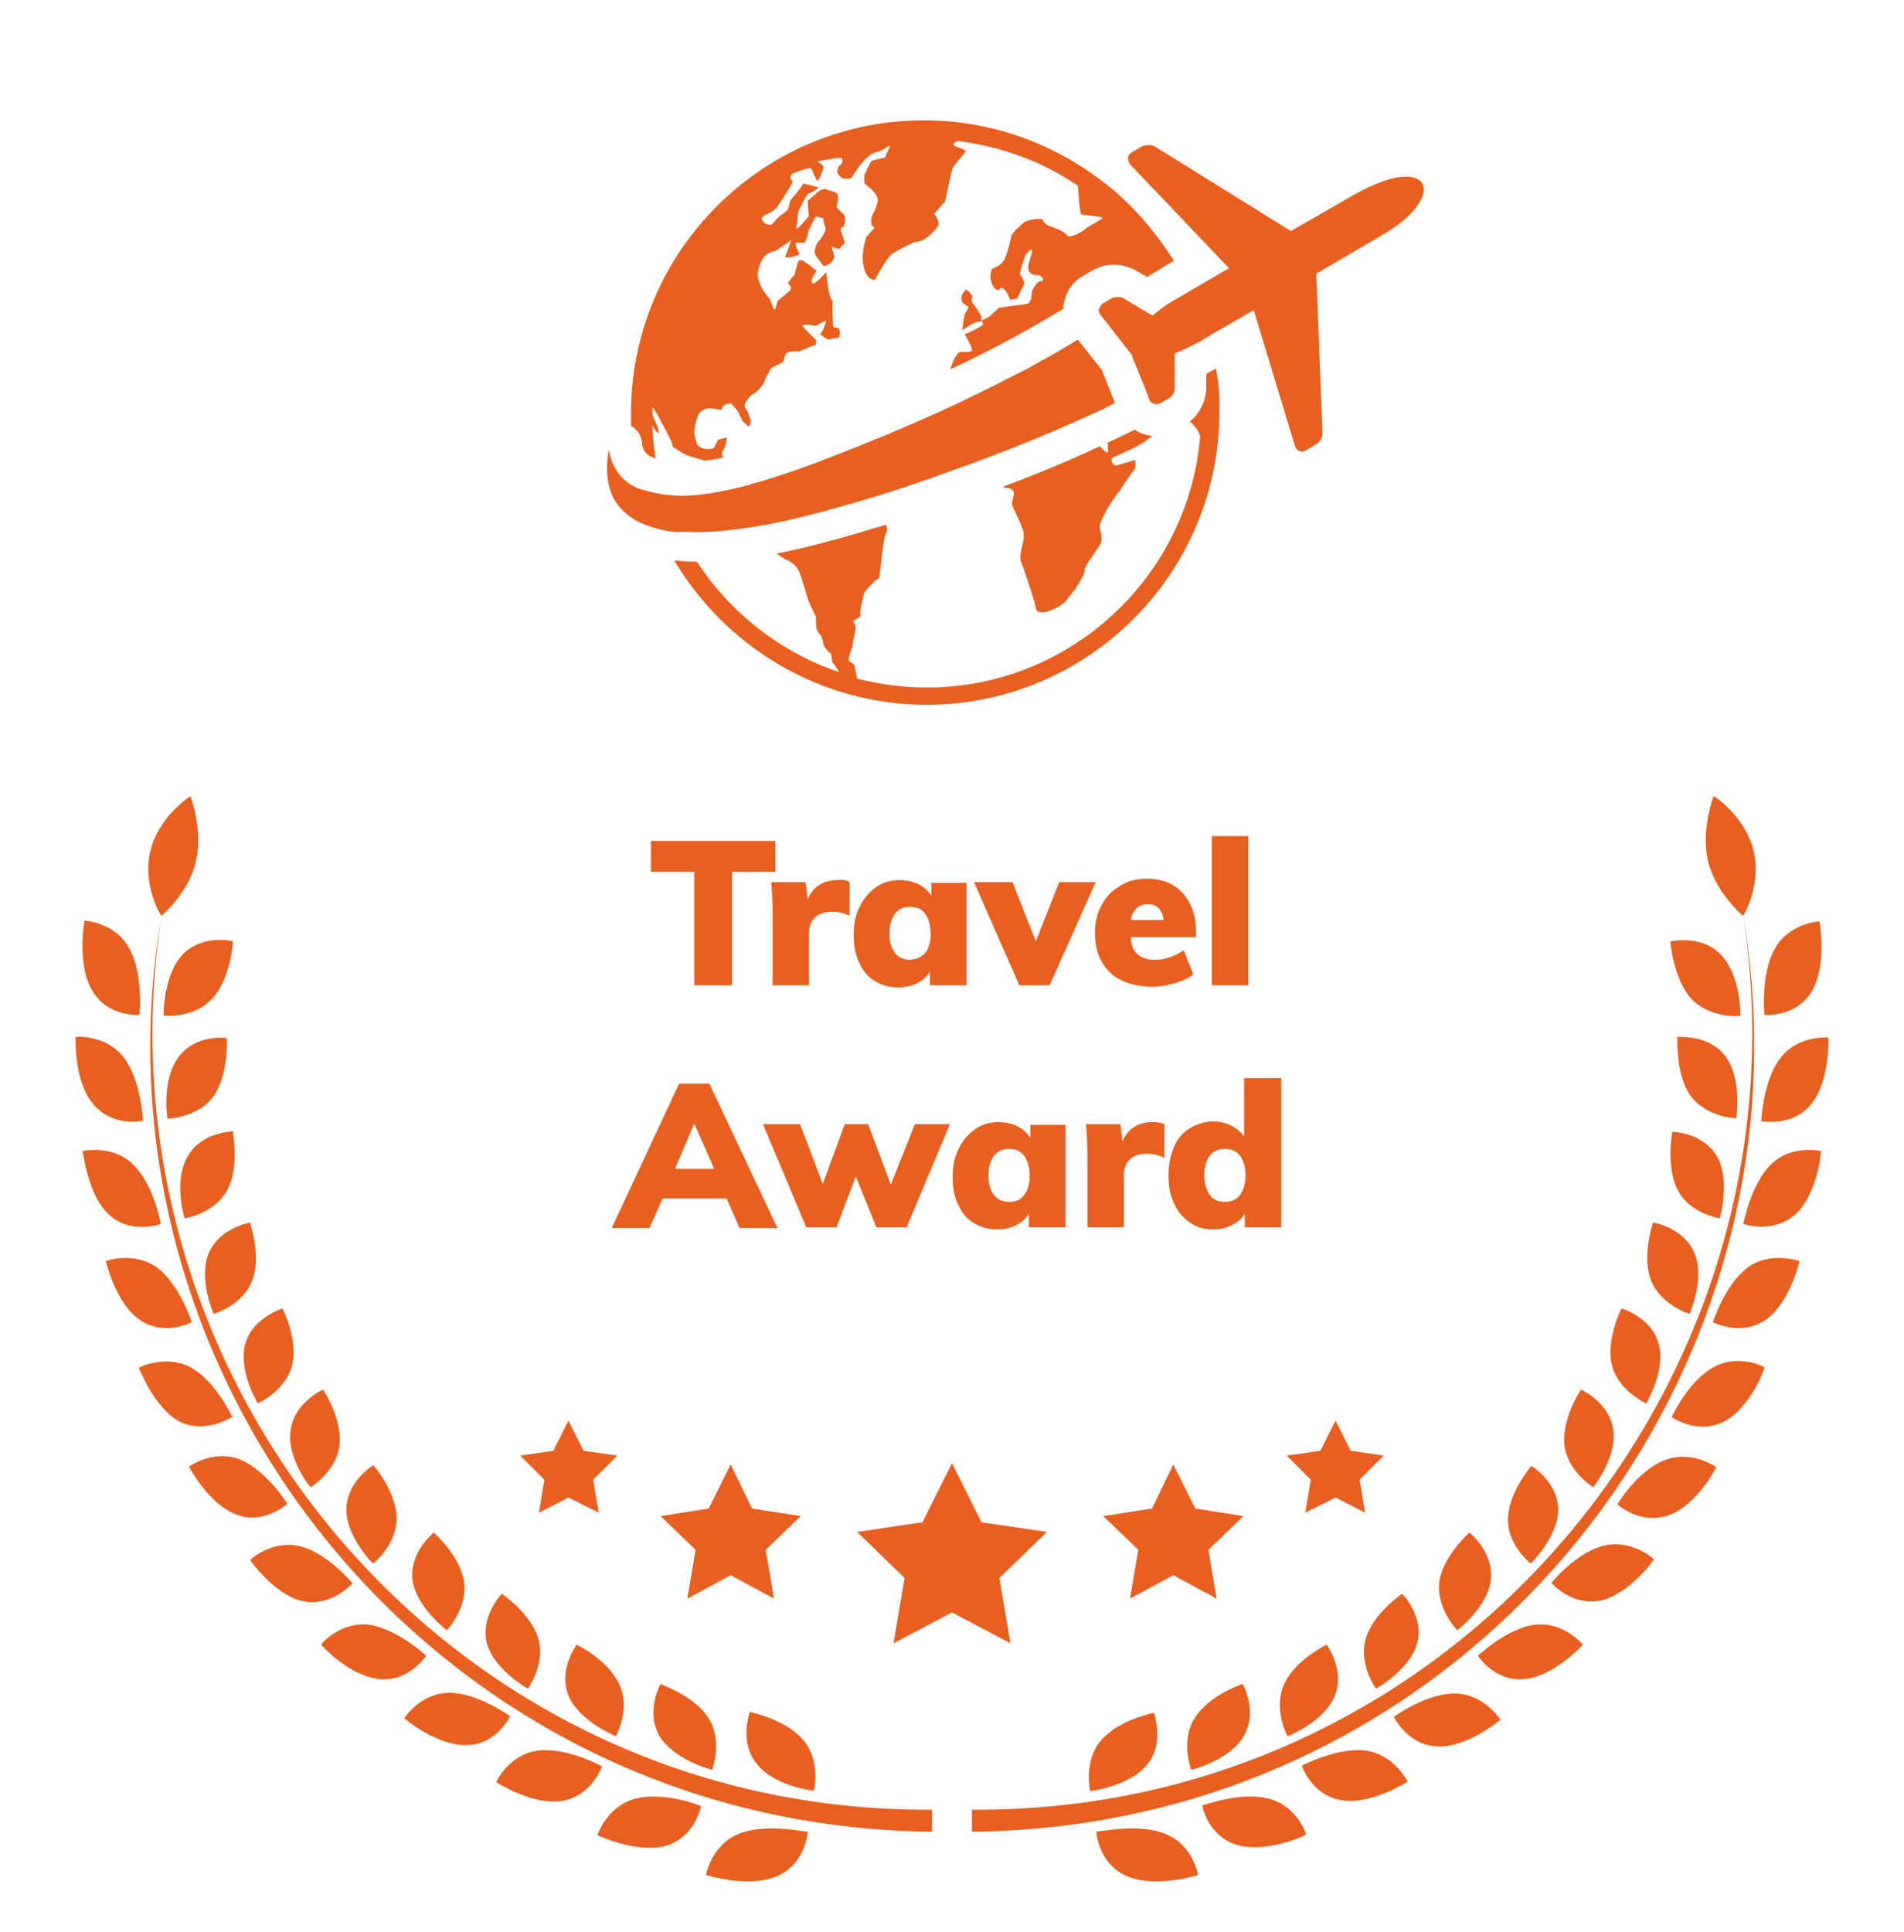 <?xml version="1.0" encoding="utf-8"?>
<!-- Generator: Adobe Illustrator 28.3.0, SVG Export Plug-In . SVG Version: 6.00 Build 0)  -->
<!DOCTYPE svg PUBLIC "-//W3C//DTD SVG 1.1//EN" "http://www.w3.org/Graphics/SVG/1.1/DTD/svg11.dtd">
<svg version="1.1" id="圖層_1" xmlns:x="http://ns.adobe.com/Extensibility/1.0/" xmlns:i="http://ns.adobe.com/AdobeIllustrator/10.0/" xmlns:graph="http://ns.adobe.com/Graphs/1.0/"
	 xmlns="http://www.w3.org/2000/svg" xmlns:xlink="http://www.w3.org/1999/xlink" x="0px" y="0px" width="277px" height="281px"
	 viewBox="0 0 277 281" style="enable-background:new 0 0 277 281;" xml:space="preserve">
<style type="text/css">
	.st0{fill:#E95F1F;}
</style>
<g>
	<g>
		<path class="st0" d="M23.5,133.2c0.3-0.3,4-3.5,5-7.9c1.1-4.6-0.8-9.5-0.8-9.5c0,0-4.6,2.9-5.8,7.9
			C20.7,128.5,23.2,132.9,23.5,133.2c-11.6,67.3,39.9,132.5,112.1,133.2c0-1.1,0-2.1,0-3.2C65.5,263.7,13.1,200.8,23.5,133.2z"/>
		<path class="st0" d="M107.5,266.7c-4,1.6-4.8,6-4.8,6c0,0,6.3,2,10.5,0.1c4.1-1.9,4.3-6.4,4.3-6.4
			C117.4,266.5,111.5,265.1,107.5,266.7z"/>
		<path class="st0" d="M118.4,260.4c0,0,1.1-4.3-1.6-7.4c-2.6-3-7.7-4-7.7-4c0,0-1.6,4.2,0.9,7.4
			C112.5,259.8,118.4,260.5,118.4,260.4z"/>
		<path class="st0" d="M92.4,261.6c-4.1,1.1-5.5,5.3-5.5,5.3c0,0,5.9,2.8,10.1,1.5c4.2-1.3,5-5.8,5-5.7
			C102,262.6,96.5,260.5,92.4,261.6z"/>
		<path class="st0" d="M103.6,257.4c0,0,1.6-4.1-0.5-7.5c-2.1-3.3-7-4.9-7-5c0,0-2.2,3.9-0.2,7.5C98,256,103.6,257.4,103.6,257.4z"
			/>
		<path class="st0" d="M78.3,254.6c-4.2,0.5-6.1,4.5-6.1,4.6c0,0,5.4,3.5,9.7,2.7c4.3-0.8,5.7-5.1,5.7-5
			C87.6,256.9,82.5,254.1,78.3,254.6z"/>
		<path class="st0" d="M89.6,252.5c0,0,2.2-3.9,0.5-7.5c-1.6-3.6-6.2-5.8-6.2-5.8c0,0-2.7,3.6-1.2,7.4
			C84.3,250.4,89.6,252.5,89.6,252.5z"/>
		<path class="st0" d="M74.2,249.6c0,0-4.7-3.4-8.8-3.4c-4.2,0-6.6,3.7-6.6,3.7c0,0,4.8,4.1,9.2,3.9
			C72.3,253.7,74.2,249.6,74.2,249.6z"/>
		<path class="st0" d="M76.8,245.6c0,0,2.6-3.6,1.5-7.3c-1.1-3.7-5.3-6.5-5.3-6.5c0,0-3.1,3.2-2.2,7.1
			C71.8,242.8,76.8,245.6,76.8,245.6z"/>
		<path class="st0" d="M62,240.8c0,0-4.2-3.9-8.3-4.5c-4.2-0.5-7,2.8-7,2.9c0,0,4.2,4.7,8.6,5C59.5,244.6,62,240.8,62,240.8z"/>
		<path class="st0" d="M65,237.1c0,0,3.1-3.2,2.5-7.1c-0.6-3.8-4.4-7.1-4.4-7.1c0,0-3.5,2.8-3.1,6.8C60.5,233.7,65,237.1,65,237.1z"
			/>
		<path class="st0" d="M51.3,230.3c0,0-3.6-4.4-7.6-5.4c-4.1-1-7.3,1.9-7.3,2c0,0,3.6,5.2,7.8,6C48.3,233.7,51.3,230.2,51.3,230.3z"
			/>
		<path class="st0" d="M54.3,227.4c0,0,3.5-2.8,3.4-6.7c-0.1-3.9-3.4-7.6-3.4-7.6c0,0-3.8,2.3-3.9,6.3
			C50.3,223.5,54.3,227.5,54.3,227.4z"/>
		<path class="st0" d="M41.8,218.7c0,0-3-4.8-6.8-6.4c-3.9-1.6-7.5,1-7.5,1c0,0,2.9,5.6,7,7C38.4,221.8,41.8,218.7,41.8,218.7z"/>
		<path class="st0" d="M45.2,216.3c0,0,3.8-2.3,4.2-6.2c0.4-3.8-2.4-8-2.4-8c0,0-4.1,1.8-4.7,5.8C41.6,211.9,45.1,216.3,45.2,216.3z
			"/>
		<path class="st0" d="M33.8,206.1c0,0-2.4-5.2-6-7.2c-3.7-2-7.6,0-7.6,0c0,0,2.2,5.9,6,7.9C30.1,208.6,33.8,206,33.8,206.1z"/>
		<path class="st0" d="M37.5,204.1c0,0,4.1-1.8,5-5.6c0.9-3.8-1.4-8.2-1.4-8.2c0,0-4.3,1.3-5.4,5.1
			C34.6,199.3,37.5,204.1,37.5,204.1z"/>
		<path class="st0" d="M27.9,192.3c0,0-1.7-5.4-5-7.9c-3.4-2.5-7.5-1-7.5-1c0,0,1.4,6.2,5,8.6C23.9,194.4,27.9,192.3,27.9,192.3z"/>
		<path class="st0" d="M30.4,182.2c-1.6,3.7,0.7,9,0.7,8.9c0,0,4.3-1.3,5.6-4.9c1.4-3.6-0.4-8.4-0.3-8.4
			C36.5,177.8,32,178.5,30.4,182.2z"/>
		<path class="st0" d="M15.9,176.7c3.2,2.9,7.5,1.3,7.5,1.3c0,0-1-5.7-4-8.6c-3-3-7.3-2-7.4-2C12.1,167.4,12.7,173.8,15.9,176.7z"/>
		<path class="st0" d="M27.3,168.2c-2.1,3.5-0.5,9-0.4,9c0,0,4.4-0.7,6.2-4.2c1.8-3.4,0.7-8.4,0.8-8.5
			C33.8,164.6,29.3,164.6,27.3,168.2z"/>
		<path class="st0" d="M20.8,163c0,0-0.2-5.8-2.8-9.2c-2.6-3.4-7-3-7-3c0,0-0.3,6.5,2.6,9.8C16.4,164,20.8,163,20.8,163z"/>
		<path class="st0" d="M26,153.7c-2.5,3.3-1.7,9-1.6,9c0,0,4.4-0.1,6.7-3.3c2.2-3.2,1.9-8.4,1.9-8.4C32.9,150.9,28.5,150.4,26,153.7
			z"/>
		<path class="st0" d="M20.3,147.6c0,0,0.6-5.9-1.5-9.7c-2.1-3.8-6.5-4-6.5-4c0,0-1.2,6.5,1.2,10.3C15.8,148,20.3,147.6,20.3,147.6z
			"/>
		<path class="st0" d="M23.8,147.7c0,0,4.4,0.5,7.1-2.5c2.7-2.9,3-8.3,3-8.3c0,0-4.4-1.1-7.3,1.9C23.7,141.8,23.8,147.8,23.8,147.7z
			"/>
		<path class="st0" d="M253.6,133.2c0.2-0.3,2.7-4.7,1.5-9.5c-1.2-5-5.8-8-5.8-7.9c0,0-1.9,4.9-0.8,9.5
			C249.6,129.7,253.2,132.9,253.6,133.2c10.4,67.6-42.1,130.5-112.2,130c0,1.1,0,2.1,0,3.2C213.6,265.7,265.1,200.6,253.6,133.2z"/>
		<path class="st0" d="M169.5,266.7c-4-1.6-9.9-0.2-10-0.3c0,0,0.2,4.5,4.3,6.4c4.2,1.9,10.5-0.1,10.5-0.1
			C174.3,272.7,173.6,268.3,169.5,266.7z"/>
		<path class="st0" d="M167,256.5c2.5-3.2,0.8-7.4,0.9-7.4c0,0-5.1,1-7.7,4c-2.6,3-1.6,7.3-1.6,7.4
			C158.6,260.5,164.5,259.8,167,256.5z"/>
		<path class="st0" d="M184.6,261.6c-4.1-1.1-9.6,1-9.7,1c0,0,0.8,4.4,5,5.7c4.3,1.3,10.2-1.4,10.1-1.5
			C190.1,266.9,188.8,262.7,184.6,261.6z"/>
		<path class="st0" d="M181,252.4c2-3.5-0.2-7.5-0.2-7.5c0,0-4.9,1.6-7,5c-2.1,3.3-0.5,7.5-0.5,7.5C173.4,257.4,179,256,181,252.4z"
			/>
		<path class="st0" d="M198.7,254.6c-4.2-0.5-9.3,2.2-9.3,2.2c0,0,1.4,4.3,5.7,5c4.3,0.8,9.7-2.7,9.7-2.7
			C204.8,259.2,202.9,255.2,198.7,254.6z"/>
		<path class="st0" d="M194.2,246.6c1.5-3.8-1.2-7.4-1.2-7.4c0,0-4.6,2.2-6.2,5.8c-1.6,3.6,0.5,7.5,0.5,7.5
			C187.4,252.5,192.7,250.4,194.2,246.6z"/>
		<path class="st0" d="M211.6,246.3c-4.2,0-8.8,3.4-8.8,3.4c0,0,1.9,4.1,6.3,4.3c4.4,0.2,9.2-3.9,9.2-3.9
			C218.2,250,215.8,246.3,211.6,246.3z"/>
		<path class="st0" d="M206.2,238.9c1-3.9-2.2-7.1-2.2-7.1c0,0-4.2,2.8-5.3,6.5c-1.1,3.8,1.5,7.3,1.5,7.3
			C200.2,245.6,205.2,242.8,206.2,238.9z"/>
		<path class="st0" d="M223.3,236.3c-4.1,0.5-8.2,4.5-8.3,4.5c0,0,2.4,3.8,6.7,3.4c4.3-0.3,8.6-5,8.6-5
			C230.3,239.2,227.5,235.8,223.3,236.3z"/>
		<path class="st0" d="M212,237.1c0,0,4.5-3.4,4.9-7.4c0.4-4-3.1-6.8-3.1-6.8c0,0-3.8,3.3-4.4,7.1C208.9,233.9,212,237.1,212,237.1z
			"/>
		<path class="st0" d="M233.3,224.8c-4,1-7.6,5.4-7.6,5.4c0,0,2.9,3.4,7.1,2.6c4.2-0.9,7.9-6,7.8-6
			C240.7,226.8,237.4,223.8,233.3,224.8z"/>
		<path class="st0" d="M222.7,227.4c0,0,4-3.9,4-7.9c-0.1-4-3.9-6.3-3.9-6.3c0,0-3.3,3.8-3.4,7.6
			C219.2,224.7,222.7,227.4,222.7,227.4z"/>
		<path class="st0" d="M242.1,212.4c-3.9,1.5-6.8,6.4-6.8,6.4c0,0,3.3,3,7.4,1.6c4.1-1.4,7-7,7-7C249.6,213.3,246,210.8,242.1,212.4
			z"/>
		<path class="st0" d="M231.8,216.3c0,0,3.5-4.4,2.9-8.4c-0.6-4-4.7-5.8-4.7-5.8c0,0-2.8,4.2-2.4,8C228,214,231.8,216.3,231.8,216.3
			z"/>
		<path class="st0" d="M249.2,198.9c-3.6,2-6,7.2-6,7.2c0,0,3.7,2.6,7.5,0.7c3.9-1.9,6.1-7.9,6-7.9
			C256.8,198.8,252.8,196.8,249.2,198.9z"/>
		<path class="st0" d="M239.5,204.1c0,0,2.9-4.8,1.8-8.7c-1.1-3.9-5.4-5.1-5.4-5.1c0,0-2.3,4.5-1.4,8.2
			C235.4,202.3,239.5,204.1,239.5,204.1z"/>
		<path class="st0" d="M254.2,184.4c-3.3,2.5-5,7.9-5,7.9c0,0,4,2.1,7.6-0.3c3.6-2.4,5-8.6,5-8.6
			C261.7,183.4,257.5,181.9,254.2,184.4z"/>
		<path class="st0" d="M245.8,191.1c0,0,2.3-5.2,0.7-8.9c-1.6-3.7-6-4.4-6-4.4c0,0-1.7,4.8-0.3,8.4
			C241.6,189.8,245.8,191.1,245.8,191.1z"/>
		<path class="st0" d="M257.6,169.4c-3,3-3.9,8.6-4,8.6c0,0,4.2,1.5,7.5-1.3c3.3-2.9,3.9-9.3,3.8-9.3
			C264.9,167.4,260.6,166.4,257.6,169.4z"/>
		<path class="st0" d="M250.2,177.2c0,0,1.6-5.5-0.4-9c-2-3.5-6.5-3.6-6.5-3.6c0,0-1,5,0.8,8.5C245.8,176.5,250.2,177.2,250.2,177.2
			z"/>
		<path class="st0" d="M263.4,160.7c2.9-3.4,2.6-9.9,2.6-9.8c0,0-4.4-0.4-7,3c-2.6,3.4-2.7,9.2-2.8,9.2
			C256.2,163,260.6,164,263.4,160.7z"/>
		<path class="st0" d="M245.9,159.3c2.3,3.2,6.7,3.4,6.7,3.3c0,0,0.9-5.7-1.6-9c-2.5-3.3-7-2.7-7-2.8
			C244.1,150.9,243.7,156.1,245.9,159.3z"/>
		<path class="st0" d="M256.7,147.6c0,0,4.5,0.4,6.8-3.3c2.4-3.8,1.2-10.3,1.2-10.3c0,0-4.4,0.2-6.5,4
			C256.1,141.7,256.7,147.6,256.7,147.6z"/>
		<path class="st0" d="M253.2,147.7c0,0,0.1-5.9-2.9-8.9c-2.9-3-7.3-1.8-7.3-1.9c0,0,0.4,5.3,3,8.3
			C248.8,148.2,253.2,147.8,253.2,147.7z"/>
	</g>
	<g>
		<g>
			<polygon class="st0" points="138.5,212.8 142.8,221.4 152.3,222.8 145.4,229.5 147,239 138.5,234.5 130,239 131.6,229.5 
				124.7,222.8 134.2,221.4 			"/>
			<g>
				<polygon class="st0" points="106.3,213 109.4,219.4 116.5,220.5 111.4,225.4 112.6,232.5 106.3,229.1 100,232.5 101.2,225.4 
					96.1,220.5 103.1,219.4 				"/>
				<polygon class="st0" points="170.7,213 173.9,219.4 180.9,220.5 175.8,225.4 177,232.5 170.7,229.1 164.4,232.5 165.6,225.4 
					160.5,220.5 167.6,219.4 				"/>
			</g>
		</g>
		<g>
			<polygon class="st0" points="194.3,206.6 196.5,211 201.3,211.7 197.8,215.2 198.6,220 194.3,217.8 189.9,220 190.7,215.2 
				187.2,211.7 192.1,211 			"/>
			<polygon class="st0" points="82.7,206.6 84.9,211 89.8,211.7 86.3,215.2 87.1,220 82.7,217.8 78.4,220 79.2,215.2 75.7,211.7 
				80.5,211 			"/>
		</g>
	</g>
</g>
<g>
	<path class="st0" d="M101,143.3v-16.5h-6.3v-4.5h18.1v4.5h-6.3v16.5H101z"/>
	<path class="st0" d="M123.6,128.3v4.9c-0.8-0.4-1.7-0.6-2.5-0.6c-2.2,0-3.4,1.1-3.4,3.2v7.5h-5.3v-10.7c0-1.6-0.1-3.1-0.2-4.3h5
		l0.3,2.5c0.4-0.9,0.9-1.6,1.7-2.1c0.8-0.5,1.7-0.7,2.7-0.7C122.6,127.9,123.2,128,123.6,128.3z"/>
	<path class="st0" d="M140.6,128.3v15h-5.3v-2c-0.4,0.7-1.1,1.3-1.9,1.7c-0.8,0.4-1.7,0.6-2.7,0.6c-1.3,0-2.4-0.3-3.4-0.9
		c-1-0.6-1.8-1.5-2.3-2.7c-0.6-1.2-0.8-2.5-0.8-4.1c0-1.6,0.3-2.9,0.9-4.1c0.6-1.2,1.4-2.1,2.4-2.8c1-0.7,2.1-1,3.4-1
		c1,0,1.9,0.2,2.7,0.6c0.8,0.4,1.5,1,1.9,1.7v-1.9H140.6z M134.6,138.6c0.5-0.6,0.8-1.6,0.8-2.8c0-1.2-0.3-2.2-0.8-2.9
		c-0.5-0.7-1.2-1-2.2-1c-0.9,0-1.7,0.3-2.2,1c-0.5,0.7-0.8,1.6-0.8,2.9c0,1.2,0.3,2.1,0.8,2.8c0.5,0.6,1.2,1,2.2,1
		C133.4,139.5,134.1,139.2,134.6,138.6z"/>
	<path class="st0" d="M154.1,128.3h5.3l-6.7,15h-4.4l-6.6-15h5.6l3.4,8.6L154.1,128.3z"/>
	<path class="st0" d="M173.9,136.3h-9.4c0.1,1.2,0.4,2,1,2.5c0.6,0.5,1.4,0.8,2.5,0.8c0.7,0,1.5-0.1,2.2-0.4c0.7-0.2,1.4-0.6,2-1
		l1.4,3.5c-0.7,0.6-1.7,1-2.7,1.3s-2.1,0.5-3.2,0.5c-1.7,0-3.2-0.3-4.5-0.9s-2.2-1.5-2.9-2.7c-0.7-1.2-1-2.6-1-4.2
		c0-1.5,0.3-2.9,1-4.1c0.6-1.2,1.5-2.1,2.7-2.8c1.1-0.7,2.4-1,3.9-1c1.4,0,2.7,0.3,3.7,0.9s1.9,1.5,2.5,2.7c0.6,1.2,0.9,2.5,0.9,4.1
		V136.3z M164.5,133.8h4.8c-0.2-1.5-1-2.3-2.3-2.3C165.7,131.5,164.8,132.3,164.5,133.8z"/>
	<path class="st0" d="M176.3,143.3v-21.7h5.3v21.7H176.3z"/>
	<path class="st0" d="M107.6,178.6l-1.9-4.3h-9.3l-1.9,4.3H89l9.8-21h4.4l9.9,21H107.6z M98.2,170h5.7l-2.9-6.6L98.2,170z"/>
	<path class="st0" d="M133.1,163.5h5.1l-6.3,15h-4.4l-3-7.4l-2.8,7.4h-4.4l-6.3-15h5.4l3.3,8.7l3.2-8.7h3.4l3.3,8.8L133.1,163.5z"/>
	<path class="st0" d="M155,163.5v15h-5.3v-2c-0.4,0.7-1.1,1.3-1.9,1.7c-0.8,0.4-1.7,0.6-2.7,0.6c-1.3,0-2.4-0.3-3.4-0.9
		c-1-0.6-1.8-1.5-2.3-2.7c-0.6-1.2-0.8-2.5-0.8-4.1c0-1.6,0.3-2.9,0.9-4.1c0.6-1.2,1.4-2.1,2.4-2.8c1-0.7,2.1-1,3.4-1
		c1,0,1.9,0.2,2.7,0.6c0.8,0.4,1.5,1,1.9,1.7v-1.9H155z M149,173.8c0.5-0.6,0.8-1.6,0.8-2.8c0-1.2-0.3-2.2-0.8-2.9
		c-0.5-0.7-1.2-1-2.2-1c-0.9,0-1.7,0.3-2.2,1c-0.5,0.7-0.8,1.6-0.8,2.9c0,1.2,0.3,2.1,0.8,2.8c0.5,0.6,1.2,1,2.2,1
		C147.8,174.8,148.5,174.5,149,173.8z"/>
	<path class="st0" d="M169.4,163.5v4.9c-0.8-0.4-1.7-0.6-2.5-0.6c-2.2,0-3.4,1.1-3.4,3.2v7.5h-5.3v-10.7c0-1.6-0.1-3.1-0.2-4.3h5
		l0.3,2.5c0.4-0.9,0.9-1.6,1.7-2.1c0.8-0.5,1.7-0.7,2.7-0.7C168.4,163.2,169,163.3,169.4,163.5z"/>
	<path class="st0" d="M186.4,156.8v21.7h-5.3v-2c-0.4,0.7-1.1,1.3-1.9,1.7c-0.8,0.4-1.7,0.6-2.7,0.6c-1.3,0-2.4-0.3-3.4-1
		c-1-0.7-1.8-1.6-2.3-2.8c-0.6-1.2-0.8-2.6-0.8-4.1c0-1.5,0.3-2.9,0.8-4.1s1.3-2.1,2.3-2.7c1-0.6,2.1-1,3.4-1c0.9,0,1.8,0.2,2.6,0.6
		s1.4,0.9,1.9,1.6v-8.5H186.4z M180.4,173.8c0.5-0.7,0.8-1.6,0.8-2.9c0-1.2-0.3-2.1-0.8-2.8c-0.5-0.7-1.2-1-2.2-1
		c-1,0-1.7,0.3-2.2,1c-0.5,0.6-0.8,1.6-0.8,2.8c0,1.2,0.3,2.2,0.8,2.9c0.5,0.7,1.3,1,2.2,1S179.9,174.5,180.4,173.8z"/>
</g>
<g>
	<g>
		<path class="st0" d="M165.6,64.8c0.9-0.5,1.5-1,1.9-1.3c0,0,0.1-0.1,0.1-0.1c-0.9-0.1-1.8-0.4-2.5-0.9c-1.2,0.6-2.5,1.2-4,1.9
			c0.1,0.2,0.1,0.4,0.1,0.6c0,0.3,0,0.5,0,0.8c-0.3,0-0.7-0.3-1.2-0.9c-3.8,1.8-8.5,3.8-14.1,5.9c0.3,0.1,0.6,0.2,0.7,0.2
			c0.2-0.1,0.7,0.2,0.9,0.5c0.1,0.2-0.3,1.7-0.3,1.7c0,0.5,1.9,3.9,1.7,4.4c0.3,0.6-0.7,3-0.4,4c0.3,0.6,1.7,5,1.9,5.6
			c0.1,0.1,0.3,1.6,0.5,1.7c0.4,0.2,0.8,0.2,1.3,0.1c0.5-0.1,2.4-1,2.8-1.5c0.3-0.4,0.8-1.1,1.5-1.9c0-0.2,1.5-2.2,1.3-2.7
			c-0.3-0.2,2.2-3.4,2.4-4c0.1-0.4,0.1-1.1-0.2-2.1c-0.2-0.9,2-4.5,3-5.5c0.2-0.5,1.9-2.9,2.1-3.1c0.1-0.2,0.1-0.5,0.1-1.2
			c-0.1,0-0.3-0.1-0.4-0.1c0,0.2-1.2,0.4-1.7,0.6c-0.5,0.2-0.8,0.2-0.9,0.2c-0.5-0.4-0.6-0.7-0.4-1.1
			C162.1,66.4,164.8,65.3,165.6,64.8z"/>
		<path class="st0" d="M176.9,53.6c-0.5,0.3-1,0.5-1.4,0.8l0,1.9c0,1.9-0.9,3.8-2.4,5c0.7,0.6,1.3,1.4,1.4,1.9
			c0,0.1,0.1,0.2,0.1,0.3c-1.7,20.4-18.9,36.5-39.8,36.5c-3.5,0-6.9-0.5-10.1-1.3c0-0.1-0.3-1.3-0.4-2c-0.3-0.2-0.5-0.4-0.8-0.6
			c-0.1-0.2,0.1-1.1,0.5-2c0-0.8,0.7-2.8,0.4-3.2c-0.1-0.2-0.2-0.4-0.3-0.6c0.6-0.3,1-0.5,1.1-0.8c-0.2-0.5,0.3-2.2,0.5-3.2
			c-0.1-0.1,1.8-2.2,2.2-2.2c0.1-0.3,0.6-6,1-6.6c0.2-0.3,0.2-0.7,0-1.1c0,0,0,0,0-0.1c-1.2,0.4-2.4,0.7-3.6,1.1
			c-4.5,1.3-8.6,2.4-12.3,3.1c0.5,0.4,1.1,0.8,1.6,1c0.8,0.4,1.3,0.9,1.6,1.5c0.3,0.6,1.1,3.3,1.3,4c0.2,0.7,1,2.3,1.2,2.7
			c0,0.3,0,1.5,0.1,1.8c0.2,0.4,0.4,0.7,0.6,0.9c0.2,0.3,0.4,1.2,0.4,1.3c0.2,0.6,0.9,1.3,1,1.3c0.2,0.1,0.2,1,0.3,1.3
			c0.2,0.2,0.8,1.1,1,1.5c0,0,0,0,0.1,0c-8.6-2.9-15.9-8.6-20.8-16.1c-1.1,0-2.2-0.1-3.3-0.2c7.4,12.5,21.1,21,36.7,21
			c23.5,0,42.6-19.1,42.6-42.6C177.5,57.9,177.3,55.7,176.9,53.6L176.9,53.6z"/>
		<path class="st0" d="M93.4,64.7c0.1,0.4,0.4,1.4,1.5,1.8c0.2,0.1,0.3,0.1,0.5,0.2c-0.3-1.6-0.4-3.2-0.5-4.8
			c0.3,0.5,0.6,0.9,0.9,1.1c0.1-0.1,0-0.4-0.1-0.8c-0.1-0.4-0.4-0.9-0.7-1.7c-0.1-0.1-0.1-1-0.1-1.3c0.4,0.5,0.8,1.1,1.2,2
			c0.6,1.1,1.7,3,1.8,3.8c0.8,0.5,1.4,0.9,2,1.2c0.3,0.1,1.5,0.5,2.7,0.8c0.9-0.1,1.8-0.3,2.8-0.5c-0.4-0.1-0.5-0.5-0.2-1
			c0.3-0.2,0.6-1.8,0.5-1.9c-0.3,0.1-0.9,0.3-1.1,0.3c-0.2,0-0.7,1.3-0.8,1.3c-1.5,0.4-2.3-0.4-2.4-0.6c-0.1-0.3-0.4-1.3-0.4-1.6
			c0-0.5,0.1-1.5,0.6-2.7c0.4-0.6,0.9-0.9,1.6-0.9c0.4,0,1,0.1,1.8,0.2c0-0.6,0.5-0.9,1.4-0.9c0.2,0.2,0.7,0.9,0.9,1
			c0.2,0.5,0.5,1,0.7,1.5c0.2,0.3,0.6,0.5,0.8,0.8c0.2,0.1,0.4-0.3,0.4-0.5c0-0.6-0.3-1.5-0.8-2.2c-0.1-0.2-0.1-0.6,0.2-1
			c0.3-0.4,0.6-0.8,1-1c0.4-0.2,1.7-1.5,1.7-2.1c0.2-0.5,0.5-0.9,0.8-1.5c0.3-0.5,1.5-0.7,1.8-1.1c0.2-0.2,0.2-0.7,0.4-1.1
			c0.2-0.4,1.6-0.5,2-0.4c1-0.4,1.8-0.8,2.3-0.9c0.1-0.1,0.2-0.3,0.1-0.8c-0.3-0.2-1.8-1.8-2-2c0.2-0.4,1.9,0,2,0
			c0.7-0.4,0.7-0.4,1.5-0.8c0,0.1-0.3,1.4-0.9,2c0.2,0.1,0.8,0.7,1.3,0.8c0.4-0.2,1-0.2,1.4-0.3c0.2-0.3,0.3-0.8,0-1.4
			c-0.4,0-0.7-0.1-0.8-0.2c0-0.5-0.2-3.3,0-3.7c-0.7-0.2-0.9-3.9-1-4.2c-0.1,0-1.5,1.8-2,1.6c-0.3-0.2-0.1-0.8,0.6-1.8
			c-0.1-0.1-1.7-1.4-2-1.5c-0.3-0.1-0.6-0.1-0.7,0.2c-0.2,0.7-0.4,1.3-0.5,1.9c-0.2,0.1-0.9,1-1,1.2c0.5,0.3,0.6,0.7,0.3,1.1
			c-0.6,0.5-1.2,1-1.8,1.5c0,0.2-0.1,0.5-0.3,1.1c-0.2,0.6-0.7-1.3-0.8-1.4c-0.5-0.6-1.6-1.8-1.8-3.6c0.6-3.7,2.5-3.2,2.6-3.4
			c0.1-0.1,2.3-1.5,2.3-1.6c0,0.1-0.8,2.5-0.9,2.4c0.4,0.4,1.9-0.2,2.1-0.3c0-0.1-0.8-1.7-0.5-1.7c0.4,0,0.8,0,1.2,0
			c0.2,0,0.5-1.1,0.7-2c0.2-0.1,0.8-1.7,1-1.8c0.1-0.1,0.9,0.3,1.1,0.2c-0.1,0.1,0.1,1,0.3,1.4c0.2,0.4-0.7,1.7-1,2
			c-0.1,0.1-1,1.3-0.3,2.3c0.2,0.1,0.9,1.3,1.1,1.3c0.1-0.1,1.1-0.1,1.5-1.4c-0.1-0.2-0.2-0.7-0.4-1.4c0.2,0,1,0.4,1.1,0.3
			c0.3-0.4,0.8-0.8,0.8-0.9c-0.1-0.6-0.6-1.5-0.6-2.1c0.2-0.1,0.3-0.2,0.5-0.3c0.2-0.8,0.2-1.3,0-1.7c-0.1,0-1-0.9-1.1-1.1
			c0.3-1.1,0.3-1.8,0-2c-0.3-0.3-1.3-0.4-1.3-0.5c-0.4-0.2-0.9-0.1-1.5,0.4c-0.2,0.2-0.7,0.6-1.4,1.2c0,0.1,0.1,1.8,0.2,2.2
			c-0.1,0.1-1,1.2-1.3,1.5c-0.3,0.3-0.5,0.4-0.6,0.2c0.3-0.6,0.2-2,0.3-2.2c0.1-0.3,1.3-2.8,1.6-2.8c0.3,0,1.2-0.6,1.4-0.9
			c-0.4,0-2-0.5-2.2-0.5c-0.9,1.3-1.7,2.2-1.9,2.4c-0.2,0.7-0.3,1.2-0.4,1.4c-0.3,0.3-0.8,0.7-1.4,1.1c-0.1,0.1-0.7,0.9-1,1.1
			c-0.7,0-1.2-0.3-1.4-0.9c0-0.1,0.2-0.3,0.5-0.6c0.3,0.1,1.8-0.9,1.9-1.3c0.6-0.9,2.2-3.3,2.1-3.5c-0.1-0.2-0.7-0.7,0.1-1.2
			c0.4-0.1,2.4-1,2.6-0.7c0.3,0.5,0.8,1.8,0.9,1.8c0.3-0.1,1-1.9,0.9-2.1c0-0.1-0.8-0.7-0.9-0.7c0.5-0.2,3.7-0.7,3.6-0.5
			c0,0.1,0.3,0.7-0.4,1.1c-0.1,0.1-0.2,0.3-0.3,0.8c0,0.1,0.3,1.5,2,1c0.2-0.1,1.7-3,3.4-3.7c0.6-0.1,1.3-0.4,2.1-1
			c0.1,0.1,0.1,0.1,0.2,0.2c-0.1,0.1-0.6,1-0.7,1.5c-0.4,0.1-1.8,0.4-2,0.5c-0.2,0.1-0.8,1.7-1,1.9c-0.1,0.3-0.1,0.7,0,1.4
			c0.7,0.6,2,1.5,1.9,2.6c-0.2,0.8-0.5,1.5-0.8,2c-0.3,0.9-0.2,1.5,0.3,1.8c0,0.1-1.1,1.3-1.2,1.4c-0.1,0.5-0.5,1.7-0.4,2
			c-0.2,0.9-0.1,1.9,0.2,2.8c0.3,0.9,0.8,1.4,1.5,1.4c0.3-0.7,1.9-3.4,2.5-3.8c0.6-0.4,3.1-1.7,3.3-1.7c1.4,0,2.5-1.3,3.3-2.2
			c0.3-0.5,0.1-1.2-0.5-1.9c0.1-0.1,1.4-1.6,1.6-1.8c0.1-0.5,0.8-4,1.1-4.9c0-0.1,1.7-2.1,1.9-2.4c0-0.3-1.9-0.7-1.8-1
			c0.1-0.2,0.3-0.4,0.6-0.5c6.4,0.8,12.4,3,17.5,6.5c0,0,0,0,0,0c0.1,0.7,0.2,3.6,0.5,4.2c0.2,0,3,0.3,3.1,0.5
			c0.1,0.1-2.1,1.2-2.5,1.6c-0.4,0.4-2.4,1.5-2.7,0.9c-0.3-0.6-2.4-1.3-2.7-1.4c-0.3-0.1-0.9-0.7-0.8-0.9c-0.7-0.2-2.4,0.1-2.8,0.5
			c-0.4,0.4-1.7,1.4-1.8,2.1c-0.1,0.6-0.7,2.8-1,3.3c-0.3,0.5-0.9,1-1.8,1.3c-0.3,0.9-0.3,1.8,0.3,2.7c0.3,0.4,0.6,0.5,1,0.1
			c0.4-0.4,1.4,1.5,1.3,1.7c0.2,0,0.6-0.1,1.1-0.2c0.2-0.5,0.9-1.9,1-2.1c0.1-0.2-0.4-1.1-0.6-1.4c-0.1-0.4,0.6-2.2,0.7-2.6
			c0.2-0.4,0.8-1.1,1-1c0.2,0.3-0.5,2-0.5,2.3c-0.1,0.9,0.3,1.4,1.3,1.4c1,0.1,1,1,0.5,0.9c-0.5-0.1-1.3,1.4-1.3,1.6
			c0,1-0.2,1.5-0.7,1.7c-0.6,0.1-4,0.5-4.1,0.6c-0.4,0.4-0.8,0.7-1.2,1.1c-0.3,0.3-1.2,0.7-1.3,0.7c-0.1-0.1,0-0.5,0-0.6
			c-0.1-0.2-0.8-1.3-1.2-1.8c-0.4-0.4-0.2-1.1-0.1-1.1c0-0.1-0.8-1-1-1c-0.5,0.7-0.7,0.8-0.6,1.6c0.2,0.5,0.6,0.7,1,0.9
			c0,0.2-0.4,0.9-0.5,1c-0.2,0.5-0.3,1.8-0.4,2.4c0.2,0,1.7-1.4,2.7-1.2c0,0,0-0.2,0-0.2c0,0,0.4,0.4,0.3,0.6
			c-0.2,0.3-2.4,1.4-2.7,1.4c0.5,0.7,1.3,2.3,1.1,2.4c-0.2,0.2-0.8,0.2-1.7,0.2c-0.5,0-1.3,1.8-1.4,2.5c7.4-3.5,12.8-6.6,16.4-8.8
			c0-0.3,0-0.6,0.1-0.9c0.3-1.6,1.3-3.1,2.8-3.9l1.2-0.7c1-0.6,2.1-0.9,3.2-0.9c0.2,0,0.4,0,0.5,0c1,0.1,1.9,0.4,2.7,0.8l1.7,1
			c0.4-0.3,0.9-0.6,1.4-0.9l2.5-1.5c-0.2-0.2-0.3-0.5-0.5-0.7c-2.8-4.3-6.3-8.2-10.4-11.2c-7.1-5.3-15.9-8.5-25.5-8.5
			c-23.5,0-42.6,19.1-42.6,42.6c0,0.6,0,1.2,0,1.8C93,62.7,93.4,63.6,93.4,64.7z"/>
		<path class="st0" d="M101.5,77.4c2.4,0,5.1-0.3,8.3-0.8c3.8-0.6,8.3-1.7,13.5-3.2c0.2-0.1,0.5-0.1,0.7-0.2
			c4.9-1.4,9.4-2.9,13.5-4.4c8.3-2.9,15-5.7,20.1-8c0.3-0.1,0.6-0.3,0.9-0.4c1.4-0.6,2.6-1.2,3.7-1.8l-1.9-4.8l0,0c0,0,0,0,0,0l0,0
			l-3.5-4.4c-1.8,1.1-4,2.4-6.6,3.8c-0.2,0.1-0.3,0.2-0.5,0.3c-0.6,0.3-1.3,0.7-2,1c-0.1,0.1-0.2,0.1-0.4,0.2
			c-2.6,1.4-5.6,2.8-8.9,4.4c-2.8,1.3-5.8,2.6-9.1,4c-5.9,2.4-10.8,4.4-15.1,5.8c-1.8,0.6-3.4,1.1-4.9,1.5c-0.1,0-0.1,0-0.2,0.1
			c-0.3,0.1-0.5,0.1-0.8,0.2c-3.6,0.9-6.6,1.4-9.2,1.4c-0.9,0-1.8-0.1-2.7-0.2c-1.1-0.2-2-0.4-3-0.7c-0.1,0-0.2-0.1-0.4-0.1
			c-4.1-1.6-4.4-5.7-4.4-5.7s-1.3,5.2,1.6,8.4c1.2,1.4,2.9,2.4,5.1,3c1,0.3,2,0.5,3.2,0.6C99.6,77.3,100.5,77.4,101.5,77.4z"/>
		<path class="st0" d="M206.9,26.7c-0.3-0.6-1-0.9-2-1c-0.1,0-0.3,0-0.4,0c-1.9,0-4.4,0.9-7.3,2.5l-9.4,5.4L168,21.3
			c-0.2-0.1-0.5-0.2-0.8-0.2c-0.1,0-0.1,0-0.2,0c-0.3,0-0.6,0.1-0.9,0.2l-1.5,0.9c-0.3,0.2-0.5,0.5-0.5,0.8c0,0.3,0.1,0.6,0.3,0.9
			L178.8,39l-5.3,3.1l-2.4,1.4c-0.9,0.5-1.7,1-2.4,1.6c-0.4,0.3-0.7,0.5-1,0.8l-1.9-1.1l-2.3-1.4c-0.2-0.1-0.5-0.2-0.7-0.2
			c-0.1,0-0.1,0-0.2,0c-0.3,0-0.5,0.1-0.7,0.1c-0.1,0-0.1,0-0.2,0.1l-1.2,0.7c-0.2,0.1-0.4,0.3-0.5,0.6c0,0.1,0,0.1-0.1,0.2
			c-0.1,0.3,0,0.6,0.2,0.9l0.8,1l3.2,4.1c0,0,0.3,0.4,0.5,0.6c0.1,0.2,0.2,0.6,0.2,0.6l1.8,4.4l0.6,1.6c0.1,0.2,0.2,0.4,0.4,0.5
			c0.2,0.1,0.4,0.2,0.6,0.2c0,0,0.1,0,0.1,0c0.2,0,0.4-0.1,0.6-0.2l1.2-0.7c0.4-0.2,0.7-0.7,0.8-1.2c0-0.1,0-0.2,0-0.3l0-3.8l0-1.2
			c0.5-0.2,1-0.4,1.6-0.7c0.7-0.3,1.4-0.7,2.2-1.1l1.3-0.8l6.4-3.7l6,19.8c0.1,0.4,0.5,0.7,0.9,0.8c0,0,0.1,0,0.1,0
			c0.2,0,0.4-0.1,0.6-0.2l1.5-0.9c0.5-0.3,0.9-1,0.9-1.6l-0.9-23.2l9.4-5.5c2.4-1.4,4.3-2.9,5.3-4.4
			C207.1,28.7,207.4,27.5,206.9,26.7z"/>
	</g>
</g>
</svg>
